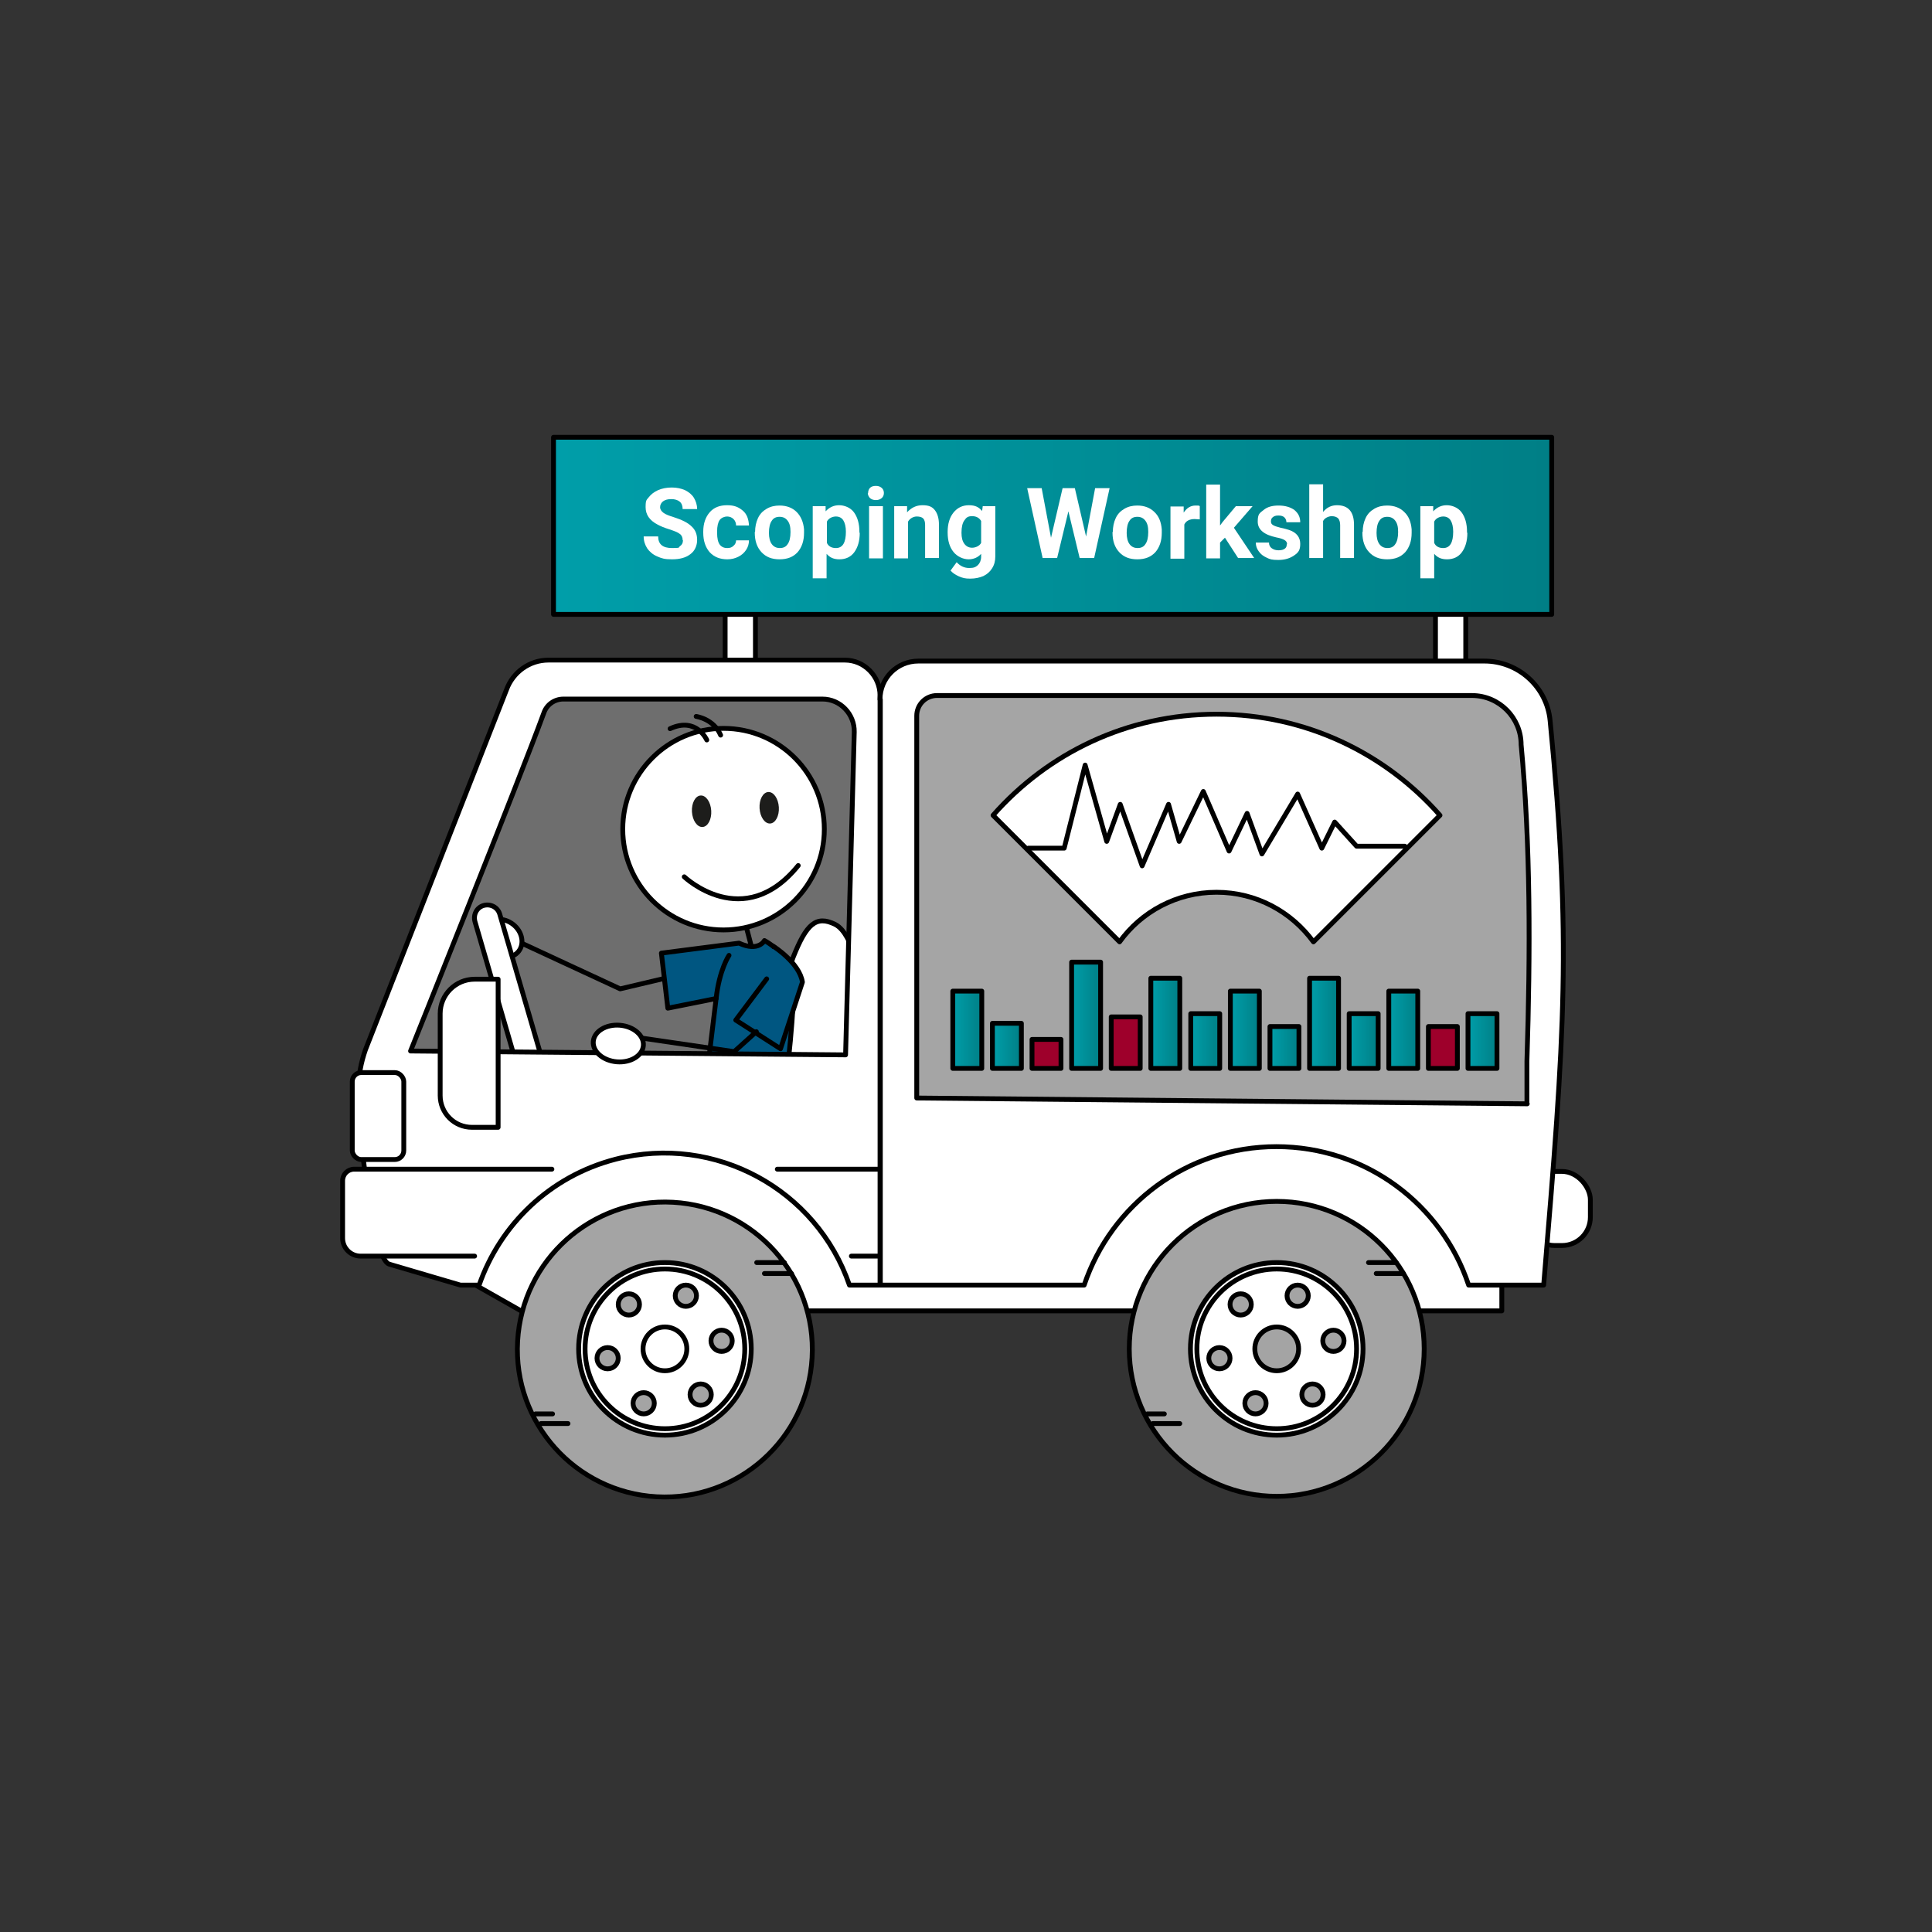 <?xml version="1.0" encoding="UTF-8"?> <svg xmlns="http://www.w3.org/2000/svg" xmlns:xlink="http://www.w3.org/1999/xlink" xmlns:i="http://ns.adobe.com/AdobeIllustrator/10.0/" id="Ebene_1" version="1.1" viewBox="0 0 600 600"><rect x="0" y="0" width="600" height="600" fill="#333333" stroke="none"/><defs><style> .st0 { fill: url(#Neues_Verlaufsfeld_2); } .st0, .st1, .st2, .st3, .st4, .st5, .st6, .st7, .st8, .st9, .st10, .st11, .st12, .st13, .st14, .st15, .st16, .st17, .st18, .st19, .st20, .st21 { stroke: #000; } .st0, .st1, .st2, .st3, .st4, .st7, .st8, .st9, .st10, .st11, .st12, .st13, .st14, .st15, .st16, .st18, .st19, .st20, .st21 { stroke-width: 1.5px; } .st0, .st1, .st2, .st3, .st7, .st8, .st9, .st10, .st11, .st12, .st13, .st14, .st15, .st16, .st17, .st18, .st19, .st20, .st21 { stroke-linecap: round; stroke-linejoin: round; } .st1 { fill: #a4a4a4; } .st22 { fill: #1d1d1b; } .st2 { fill: #a5a5a5; } .st3 { fill: #005681; } .st23, .st4, .st5, .st6, .st17, .st18 { fill: #fff; } .st4 { stroke-miterlimit: 10; } .st5 { stroke-miterlimit: 10; stroke-width: 1.5px; } .st6 { stroke-miterlimit: 10; stroke-width: 1.5px; } .st7 { fill: url(#Neues_Verlaufsfeld_27); } .st8 { fill: url(#Neues_Verlaufsfeld_26); } .st9 { fill: url(#Neues_Verlaufsfeld_29); } .st10 { fill: url(#Neues_Verlaufsfeld_28); } .st11 { fill: url(#Neues_Verlaufsfeld_23); } .st12 { fill: url(#Neues_Verlaufsfeld_22); } .st13 { fill: url(#Neues_Verlaufsfeld_21); } .st14 { fill: url(#Neues_Verlaufsfeld_25); } .st15 { fill: url(#Neues_Verlaufsfeld_24); } .st16 { fill: none; } .st17 { stroke-width: 1.5px; } .st24 { fill: #6e6e6e; } .st19 { fill: #9e002b; } .st20 { fill: url(#Neues_Verlaufsfeld_211); } .st21 { fill: url(#Neues_Verlaufsfeld_210); } </style><linearGradient id="Neues_Verlaufsfeld_2" data-name="Neues Verlaufsfeld 2" x1="171.9" y1="163.3" x2="481.9" y2="163.3" gradientUnits="userSpaceOnUse"><stop offset="0" stop-color="#009ea9"></stop><stop offset="1" stop-color="#007f86"></stop></linearGradient><linearGradient id="Neues_Verlaufsfeld_21" data-name="Neues Verlaufsfeld 2" x1="295.9" y1="319.8" x2="304.9" y2="319.8" xlink:href="#Neues_Verlaufsfeld_2"></linearGradient><linearGradient id="Neues_Verlaufsfeld_22" data-name="Neues Verlaufsfeld 2" x1="308.2" y1="324.8" x2="317.2" y2="324.8" xlink:href="#Neues_Verlaufsfeld_2"></linearGradient><linearGradient id="Neues_Verlaufsfeld_23" data-name="Neues Verlaufsfeld 2" x1="332.8" y1="315.3" x2="341.8" y2="315.3" xlink:href="#Neues_Verlaufsfeld_2"></linearGradient><linearGradient id="Neues_Verlaufsfeld_24" data-name="Neues Verlaufsfeld 2" x1="357.4" y1="317.8" x2="366.4" y2="317.8" xlink:href="#Neues_Verlaufsfeld_2"></linearGradient><linearGradient id="Neues_Verlaufsfeld_25" data-name="Neues Verlaufsfeld 2" x1="369.8" y1="323.3" x2="378.8" y2="323.3" xlink:href="#Neues_Verlaufsfeld_2"></linearGradient><linearGradient id="Neues_Verlaufsfeld_26" data-name="Neues Verlaufsfeld 2" x1="455.9" y1="323.3" x2="464.9" y2="323.3" xlink:href="#Neues_Verlaufsfeld_2"></linearGradient><linearGradient id="Neues_Verlaufsfeld_27" data-name="Neues Verlaufsfeld 2" x1="382.1" y1="319.8" x2="391.1" y2="319.8" xlink:href="#Neues_Verlaufsfeld_2"></linearGradient><linearGradient id="Neues_Verlaufsfeld_28" data-name="Neues Verlaufsfeld 2" x1="394.4" y1="325.3" x2="403.4" y2="325.3" xlink:href="#Neues_Verlaufsfeld_2"></linearGradient><linearGradient id="Neues_Verlaufsfeld_29" data-name="Neues Verlaufsfeld 2" x1="406.7" y1="317.8" x2="415.7" y2="317.8" xlink:href="#Neues_Verlaufsfeld_2"></linearGradient><linearGradient id="Neues_Verlaufsfeld_210" data-name="Neues Verlaufsfeld 2" x1="419" y1="323.3" x2="428" y2="323.3" xlink:href="#Neues_Verlaufsfeld_2"></linearGradient><linearGradient id="Neues_Verlaufsfeld_211" data-name="Neues Verlaufsfeld 2" x1="431.3" y1="319.8" x2="440.3" y2="319.8" xlink:href="#Neues_Verlaufsfeld_2"></linearGradient></defs><rect class="st18" x="473.9" y="363.8" width="20" height="23" rx="8.8" ry="8.8"></rect><rect class="st18" x="225.2" y="152.9" width="9.4" height="53"></rect><rect class="st18" x="445.8" y="152.9" width="9.4" height="53"></rect><rect class="st0" x="171.9" y="135.8" width="310" height="55"></rect><g id="Ebene_2-2"><g><polygon class="st24" points="119 329.4 168.9 212.5 268.1 213.3 266.4 337 136.7 340.2 119 329.4"></polygon><g><g><line class="st16" x1="231.4" y1="286.5" x2="233.4" y2="294.1"></line><polyline class="st16" points="226.4 299.1 192.6 307.1 159.6 291.8"></polyline><ellipse class="st5" cx="155.9" cy="291.6" rx="5.5" ry="6.5" transform="translate(-169.6 233.6) rotate(-51.8)"></ellipse><path class="st18" d="M264.4,294.1s-1.8-5.4-5-7c-6-3-9,0-13,10-3.1,7.8-5,34-5,34l25-.3-2-36.7Z"></path><path class="st3" d="M237.4,292.1s-1.8,3.6-7.9.8c-17.1,2.2-24.1,3.1-24.1,3.1l2,17.1,15-3-3,24.7,25-1.7s3.8-30.5,1-34c-4-5-8-7-8-7h0Z"></path><path class="st3" d="M238.1,304l-9.6,12.8,13.9,8.9,6.8-20.7c-.9-6-9-11.1-9-11.1"></path><path class="st16" d="M226.4,296.7s-3,4.4-4,13.4"></path><circle class="st18" cx="224.7" cy="257.5" r="31.3"></circle><ellipse class="st22" cx="217.7" cy="252.1" rx="3" ry="4.9" transform="translate(-14.8 13.6) rotate(-3.5)"></ellipse><ellipse class="st22" cx="238.7" cy="251.1" rx="3" ry="4.9" transform="translate(-14.7 14.8) rotate(-3.5)"></ellipse><path class="st16" d="M219.5,229.8s-3.2-7.3-11.4-3.5"></path><rect class="st17" x="138.4" y="310.1" width="19" height="4" transform="translate(-85.7 57.7) rotate(-17.2)"></rect><path class="st4" d="M165.4,337.1c.4,0,.8,0,1.1-.2,2.1-.6,3.3-2.8,2.7-5l-14-48c-.6-2.1-2.8-3.3-5-2.7-2.1.6-3.3,2.8-2.7,5l14,48c.5,1.8,2.1,2.9,3.8,2.9Z"></path><polygon class="st18" points="466.4 353.1 466.4 407.1 161.8 407.1 138.9 394.1 181.6 332.4 285.4 353.1 466.4 353.1"></polygon><path class="st18" d="M111.4,338.5v4.3c0,5.9,3.9,48.1,9.5,49.8l22.1,6.5h5.8c6.5-18.7,21.9-33.8,42.4-39.1,30.9-7.9,62.4,9.4,72.6,39.1h9.5v-183.1c0-6-4.9-11-10.9-11h-92.1c-5.8,0-11,3.7-13,9.2l-43.8,111.8c-1.4,4-2.2,8.2-2.2,12.5h0ZM127.5,326.4s34-84.8,41.4-105c.9-2.6,3.3-4.3,6.1-4.3h80.4c5.6,0,10,4.7,9.9,10.2l-2.7,100.3-135-1.2h0Z"></path><polyline class="st16" points="234.9 320.4 228 326.6 199.4 322.4"></polyline><circle class="st1" cx="396.5" cy="418.9" r="45.8"></circle><circle class="st18" cx="396.5" cy="418.9" r="26.8"></circle><circle class="st18" cx="396.5" cy="418.9" r="24.8"></circle><circle class="st1" cx="396.5" cy="418.9" r="6.8"></circle><circle class="st1" cx="403" cy="402.4" r="3.3"></circle><circle class="st1" cx="414.1" cy="416.4" r="3.3"></circle><circle class="st1" cx="407.6" cy="433.1" r="3.3"></circle><circle class="st1" cx="389.9" cy="435.8" r="3.3"></circle><circle class="st1" cx="378.7" cy="421.8" r="3.3"></circle><circle class="st1" cx="385.3" cy="405.1" r="3.3"></circle><line class="st16" x1="433.6" y1="392.1" x2="425" y2="392.1"></line><line class="st16" x1="435.8" y1="395.5" x2="427.4" y2="395.5"></line><line class="st16" x1="361.6" y1="439.1" x2="356.3" y2="439.1"></line><line class="st16" x1="366.4" y1="442.1" x2="358" y2="442.1"></line><circle class="st1" cx="206.5" cy="418.9" r="45.8" transform="translate(-223.3 601.9) rotate(-86.8)"></circle><circle class="st18" cx="206.5" cy="418.9" r="26.8"></circle><circle class="st18" cx="206.5" cy="418.9" r="24.8"></circle><circle class="st18" cx="206.5" cy="418.9" r="6.8"></circle><circle class="st1" cx="213" cy="402.4" r="3.3"></circle><circle class="st1" cx="224.1" cy="416.4" r="3.3"></circle><circle class="st1" cx="217.6" cy="433.1" r="3.3"></circle><circle class="st1" cx="199.9" cy="435.8" r="3.3"></circle><circle class="st1" cx="188.7" cy="421.8" r="3.3"></circle><circle class="st1" cx="195.3" cy="405.1" r="3.3"></circle><line class="st16" x1="243.6" y1="392.1" x2="235" y2="392.1"></line><line class="st16" x1="245.8" y1="395.5" x2="237.4" y2="395.5"></line><line class="st16" x1="171.6" y1="439.1" x2="166.3" y2="439.1"></line><line class="st16" x1="176.4" y1="442.1" x2="168" y2="442.1"></line><path class="st18" d="M171.4,363.1h-61.4c-2,0-3.6,1.6-3.6,3.6v17.8c0,3.1,2.5,5.6,5.6,5.6h35.4"></path><line class="st16" x1="264.4" y1="390.1" x2="335.4" y2="390.1"></line><line class="st16" x1="456.4" y1="390.1" x2="476.4" y2="390.1"></line><line class="st16" x1="359.4" y1="363.1" x2="241.4" y2="363.1"></line><line class="st16" x1="476.4" y1="363.1" x2="433.4" y2="363.1"></line><rect class="st18" x="109.4" y="333.1" width="16" height="27" rx="2.8" ry="2.8"></rect><path class="st18" d="M154.7,350.1h-8.1c-5.5,0-9.9-4.4-9.9-9.9v-25.4c0-5.9,4.8-10.7,10.7-10.7h7.3v46h0Z"></path><path class="st18" d="M273.4,217.2v181.9h63.3c8.4-25,31.9-43,59.7-43s51.4,18,59.7,43h23.3c6.6-79.2,8.7-106.6,2-175.3-1-10.5-9.9-18.5-20.4-18.5h-175.8c-6.6,0-11.9,5.3-11.9,11.9h0Z"></path><path class="st16" d="M212.5,272.3s18.4,17.5,35.4-3.5"></path></g><path class="st16" d="M216.2,222.5s5.4.7,7.6,5.8"></path><path class="st2" d="M474.3,342.8l-189.6-1.8v-118.7c0-3.5,2.8-6.3,6.3-6.3h166.1c8.5,0,15.3,6.9,15.3,15.3,2.9,30.7,2.9,64,1.8,98.3v13.2Z"></path><ellipse class="st6" cx="191.8" cy="323.8" rx="5.7" ry="7.8" transform="translate(-146.4 488.7) rotate(-85.3)"></ellipse></g></g></g><path class="st18" d="M377.8,277.1c12.4,0,23.3,6.1,30.1,15.4l39.3-39.3c-16.9-19.2-41.7-31.4-69.4-31.4s-52.4,12.1-69.4,31.4l39.3,39.3c6.7-9.3,17.7-15.4,30.1-15.4Z"></path><polyline class="st18" points="319.4 263.4 330.5 263.4 337 237.6 343.7 261.3 347.9 249.8 354.7 268.9 362.9 249.8 366.2 261.3 373.7 245.8 381.7 264.3 387.3 252.6 391.9 265.2 403 246.6 410.5 263.4 414.5 255.3 421.3 262.8 436.3 262.8"></polyline><rect class="st13" x="295.9" y="307.8" width="9" height="24"></rect><rect class="st12" x="308.2" y="317.8" width="9" height="14"></rect><rect class="st19" x="320.5" y="322.8" width="9" height="9"></rect><rect class="st11" x="332.8" y="298.8" width="9" height="33"></rect><rect class="st19" x="345.1" y="315.8" width="9" height="16"></rect><rect class="st15" x="357.4" y="303.8" width="9" height="28"></rect><rect class="st14" x="369.8" y="314.8" width="9" height="17"></rect><rect class="st8" x="455.9" y="314.8" width="9" height="17"></rect><rect class="st7" x="382.1" y="307.8" width="9" height="24"></rect><rect class="st10" x="394.4" y="318.8" width="9" height="13"></rect><rect class="st9" x="406.7" y="303.8" width="9" height="28"></rect><rect class="st21" x="419" y="314.8" width="9" height="17"></rect><rect class="st20" x="431.3" y="307.8" width="9" height="24"></rect><rect class="st19" x="443.6" y="318.8" width="9" height="13"></rect><g><path class="st23" d="M212,167.7c0-.8-.3-1.5-.9-1.9-.6-.5-1.7-.9-3.2-1.4-1.6-.5-2.8-1-3.7-1.5-2.5-1.3-3.7-3.1-3.7-5.4s.3-2.2,1-3.1c.7-.9,1.6-1.6,2.9-2.2,1.2-.5,2.6-.8,4.2-.8s2.9.3,4.1.8c1.2.6,2.2,1.4,2.8,2.4s1,2.2,1,3.5h-4.5c0-1-.3-1.8-.9-2.3s-1.5-.8-2.6-.8-1.9.2-2.6.7c-.6.5-.9,1.1-.9,1.8s.4,1.3,1.1,1.8c.7.5,1.8.9,3.1,1.3,2.5.8,4.4,1.7,5.6,2.9,1.2,1.1,1.7,2.5,1.7,4.2s-.7,3.4-2.1,4.4c-1.4,1.1-3.3,1.6-5.7,1.6s-3.2-.3-4.6-.9c-1.4-.6-2.4-1.5-3.1-2.5-.7-1.1-1.1-2.3-1.1-3.7h4.5c0,2.4,1.4,3.6,4.3,3.6s1.9-.2,2.5-.6c.6-.4.9-1,.9-1.8Z"></path><path class="st23" d="M225.9,170.2c.8,0,1.4-.2,1.9-.7.5-.4.8-1,.8-1.7h4c0,1.1-.3,2.1-.9,3-.6.9-1.4,1.6-2.4,2.1-1,.5-2.1.8-3.4.8-2.3,0-4.1-.7-5.5-2.2-1.3-1.5-2-3.5-2-6.1v-.3c0-2.5.7-4.5,2-6,1.3-1.5,3.1-2.2,5.4-2.2s3.6.6,4.9,1.7,1.8,2.7,1.9,4.6h-4c0-.8-.3-1.5-.8-2-.5-.5-1.2-.8-2-.8s-1.8.4-2.3,1.1-.8,1.9-.8,3.6v.4c0,1.7.3,2.9.8,3.6.5.7,1.3,1.1,2.3,1.1Z"></path><path class="st23" d="M234.5,165.2c0-1.6.3-3,.9-4.3s1.5-2.2,2.7-2.9c1.2-.7,2.5-1,4-1,2.2,0,4,.7,5.3,2s2.1,3.1,2.3,5.4v1.1c0,2.5-.7,4.5-2,6-1.4,1.5-3.2,2.2-5.6,2.2s-4.2-.7-5.6-2.2c-1.4-1.5-2.1-3.5-2.1-6.1v-.2ZM238.8,165.5c0,1.5.3,2.7.9,3.5.6.8,1.4,1.2,2.5,1.2s1.9-.4,2.4-1.2c.6-.8.9-2.1.9-3.8s-.3-2.7-.9-3.5c-.6-.8-1.4-1.2-2.5-1.2s-1.9.4-2.4,1.2c-.6.8-.9,2.1-.9,3.8Z"></path><path class="st23" d="M267,165.5c0,2.5-.6,4.5-1.7,6-1.1,1.5-2.7,2.2-4.6,2.2s-3-.6-4-1.7v7.6h-4.3v-22.4h4v1.6c1.2-1.3,2.6-1.9,4.2-1.9s3.5.7,4.6,2.2c1.1,1.5,1.7,3.5,1.7,6.1v.2ZM262.7,165.1c0-1.5-.3-2.7-.8-3.5-.5-.8-1.3-1.2-2.3-1.2s-2.3.5-2.8,1.6v6.6c.5,1.1,1.5,1.6,2.8,1.6,2.1,0,3.1-1.7,3.1-5.1Z"></path><path class="st23" d="M269.6,153.1c0-.6.2-1.2.6-1.6.4-.4,1-.6,1.8-.6s1.3.2,1.8.6.7,1,.7,1.6-.2,1.2-.7,1.6-1,.6-1.8.6-1.3-.2-1.8-.6c-.4-.4-.7-1-.7-1.6ZM274.2,173.4h-4.3v-16.2h4.3v16.2Z"></path><path class="st23" d="M281.7,157.2v1.9c1.3-1.4,2.8-2.2,4.8-2.2s3,.5,3.8,1.5c.8,1,1.3,2.5,1.3,4.5v10.4h-4.3v-10.3c0-.9-.2-1.6-.6-2-.4-.4-1.1-.6-2-.6s-2.1.5-2.7,1.6v11.4h-4.3v-16.2h4.1Z"></path><path class="st23" d="M294.3,165.2c0-2.5.6-4.5,1.8-6s2.8-2.3,4.8-2.3,3.1.6,4.1,1.8l.2-1.5h3.9v15.6c0,1.4-.3,2.6-1,3.7s-1.5,1.8-2.7,2.4c-1.2.5-2.5.8-4.1.8s-2.3-.2-3.5-.7c-1.1-.5-2-1.1-2.6-1.8l1.9-2.6c1.1,1.2,2.4,1.8,3.9,1.8s2-.3,2.7-.9c.6-.6,1-1.5,1-2.6v-.9c-1,1.1-2.3,1.7-3.9,1.7s-3.5-.8-4.7-2.3c-1.2-1.5-1.8-3.5-1.8-6v-.2ZM298.6,165.5c0,1.5.3,2.6.9,3.4.6.8,1.4,1.2,2.4,1.2s2.3-.5,2.8-1.5v-6.8c-.6-1-1.5-1.5-2.8-1.5s-1.8.4-2.4,1.3c-.6.8-.9,2.1-.9,3.8Z"></path><path class="st23" d="M337.2,167.1l2.9-15.5h4.5l-4.8,21.7h-4.5l-3.5-14.5-3.5,14.5h-4.5l-4.8-21.7h4.5l2.9,15.4,3.6-15.4h3.8l3.6,15.5Z"></path><path class="st23" d="M345.6,165.2c0-1.6.3-3,.9-4.3s1.5-2.2,2.7-2.9c1.2-.7,2.5-1,4-1,2.2,0,4,.7,5.3,2,1.4,1.3,2.1,3.1,2.3,5.4v1.1c0,2.5-.7,4.5-2,6-1.4,1.5-3.2,2.2-5.6,2.2s-4.2-.7-5.6-2.2c-1.4-1.5-2.1-3.5-2.1-6.1v-.2ZM349.9,165.5c0,1.5.3,2.7.9,3.5.6.8,1.4,1.2,2.5,1.2s1.9-.4,2.4-1.2c.6-.8.9-2.1.9-3.8s-.3-2.7-.9-3.5c-.6-.8-1.4-1.2-2.5-1.2s-1.9.4-2.4,1.2c-.6.8-.9,2.1-.9,3.8Z"></path><path class="st23" d="M372.6,161.3c-.6,0-1.1-.1-1.6-.1-1.6,0-2.7.6-3.2,1.7v10.6h-4.3v-16.2h4.1v1.9c1-1.5,2.2-2.2,3.7-2.2s.9,0,1.3.2v4.1Z"></path><path class="st23" d="M380.5,166.9l-1.6,1.6v4.9h-4.3v-22.9h4.3v12.7l.8-1.1,4.1-4.9h5.2l-5.8,6.7,6.3,9.4h-5l-4.2-6.5Z"></path><path class="st23" d="M399.7,168.9c0-.5-.3-.9-.8-1.2-.5-.3-1.4-.6-2.5-.8-3.8-.8-5.8-2.4-5.8-4.9s.6-2.6,1.8-3.6c1.2-1,2.7-1.4,4.7-1.4s3.7.5,4.9,1.4c1.2,1,1.8,2.2,1.8,3.8h-4.3c0-.6-.2-1.1-.6-1.5-.4-.4-1-.6-1.9-.6s-1.3.2-1.7.5c-.4.3-.6.7-.6,1.3s.2.9.7,1.2c.5.3,1.2.5,2.3.8,1.1.2,2,.5,2.7.7,2.3.8,3.4,2.3,3.4,4.3s-.6,2.7-1.9,3.6-2.9,1.4-4.9,1.4-2.6-.2-3.6-.7c-1.1-.5-1.9-1.1-2.5-2-.6-.8-.9-1.7-.9-2.7h4.1c0,.8.3,1.4.9,1.8s1.2.6,2.1.6,1.5-.2,1.9-.5.6-.7.6-1.2Z"></path><path class="st23" d="M410.9,159c1.1-1.4,2.6-2.1,4.3-2.1,3.5,0,5.3,2,5.3,6.1v10.3h-4.3v-10.2c0-.9-.2-1.6-.6-2.1-.4-.4-1.1-.7-2-.7s-2.2.5-2.7,1.5v11.5h-4.3v-22.9h4.3v8.5Z"></path><path class="st23" d="M423.2,165.2c0-1.6.3-3,.9-4.3s1.5-2.2,2.7-2.9c1.2-.7,2.5-1,4-1,2.2,0,4,.7,5.3,2,1.4,1.3,2.1,3.1,2.3,5.4v1.1c0,2.5-.7,4.5-2,6-1.4,1.5-3.2,2.2-5.6,2.2s-4.2-.7-5.6-2.2c-1.4-1.5-2.1-3.5-2.1-6.1v-.2ZM427.5,165.5c0,1.5.3,2.7.9,3.5.6.8,1.4,1.2,2.5,1.2s1.9-.4,2.4-1.2c.6-.8.9-2.1.9-3.8s-.3-2.7-.9-3.5c-.6-.8-1.4-1.2-2.5-1.2s-1.9.4-2.4,1.2c-.6.8-.9,2.1-.9,3.8Z"></path><path class="st23" d="M455.7,165.5c0,2.5-.6,4.5-1.7,6-1.1,1.5-2.7,2.2-4.6,2.2s-3-.6-4-1.7v7.6h-4.3v-22.4h4v1.6c1.2-1.3,2.6-1.9,4.2-1.9s3.5.7,4.6,2.2,1.7,3.5,1.7,6.1v.2ZM451.3,165.1c0-1.5-.3-2.7-.8-3.5-.5-.8-1.3-1.2-2.3-1.2s-2.3.5-2.8,1.6v6.6c.5,1.1,1.5,1.6,2.8,1.6,2.1,0,3.1-1.7,3.1-5.1Z"></path></g></svg> 